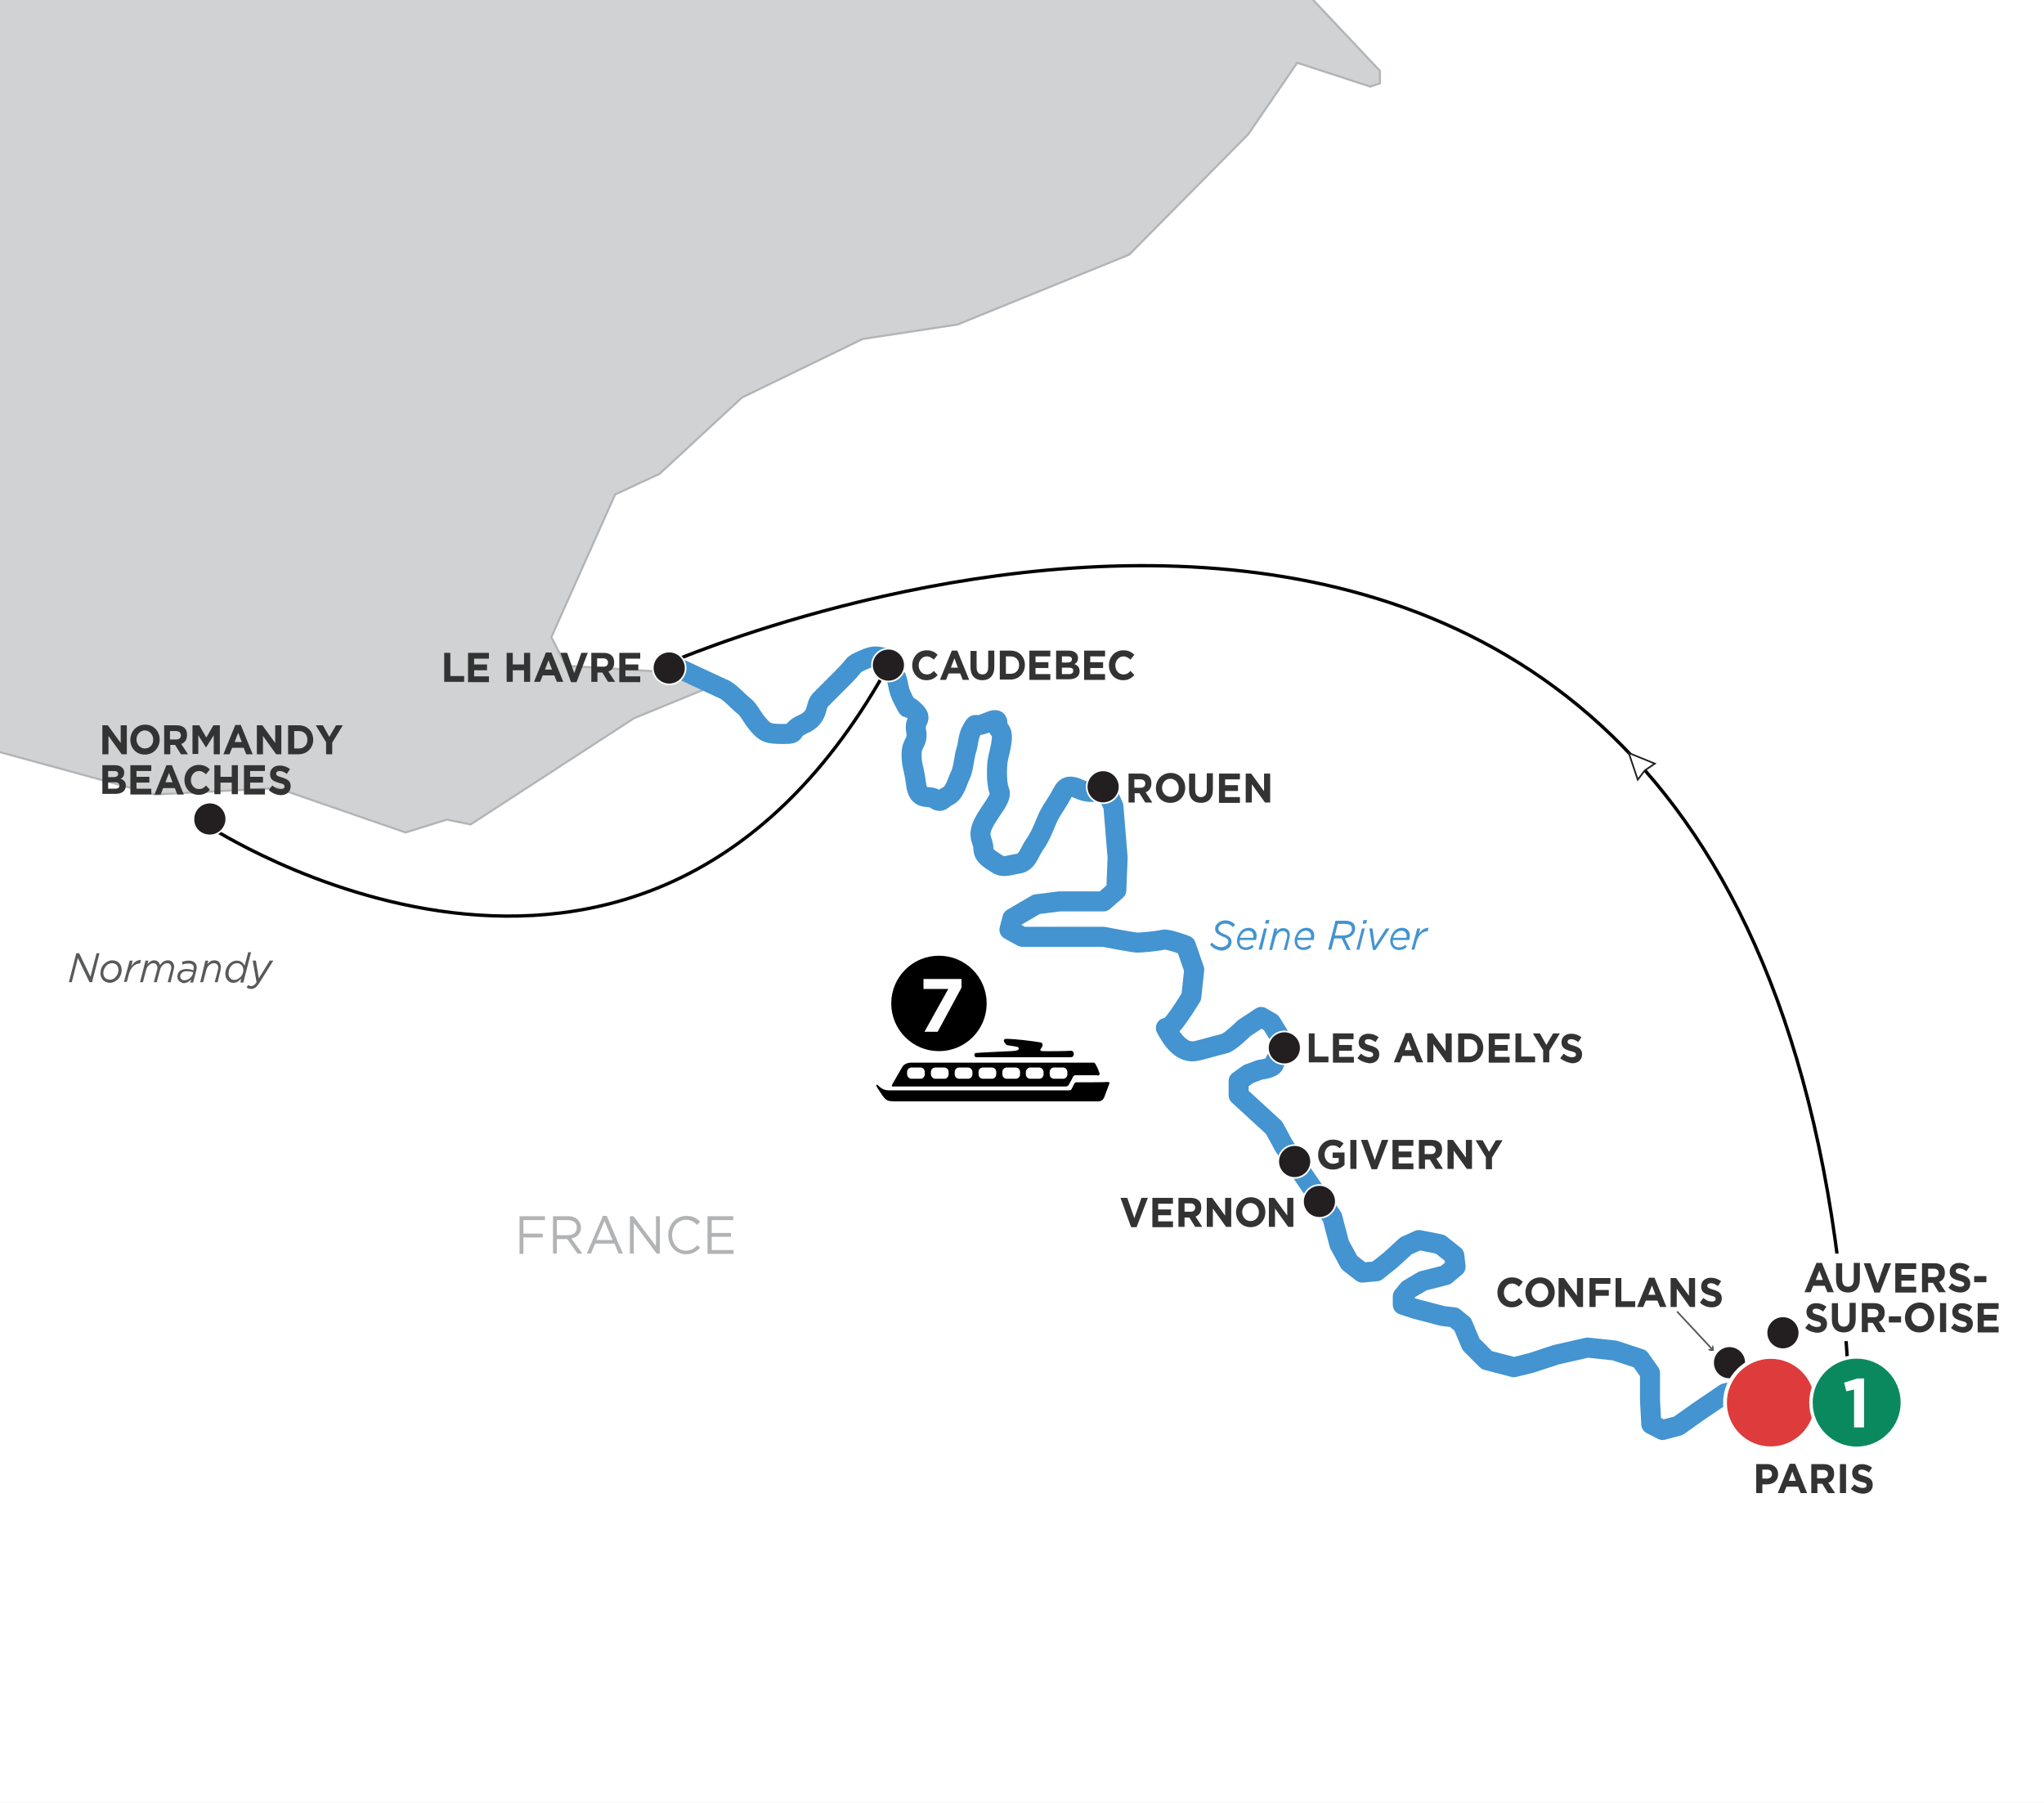 <?xml version="1.0" encoding="utf-8"?>
<!-- Generator: Adobe Illustrator 25.1.0, SVG Export Plug-In . SVG Version: 6.00 Build 0)  -->
<svg version="1.1" id="Layer_1" xmlns="http://www.w3.org/2000/svg" xmlns:xlink="http://www.w3.org/1999/xlink" x="0px" y="0px"
	 viewBox="0 0 635 560" style="enable-background:new 0 0 635 560;" xml:space="preserve">
<style type="text/css">
	.st0{fill:#D0D2D3;}
	.st1{clip-path:url(#SVGID_2_);}
	.st2{fill:#FFFFFF;stroke:#B1B3B5;stroke-width:0.519;}
	.st3{fill:#D5CFBE;stroke:#B1B3B5;stroke-width:2.075;}
	.st4{opacity:0.45;fill:none;stroke:#B1B3B5;stroke-width:0.726;}
	.st5{fill:none;stroke:#B1B3B5;stroke-width:0.726;}
	.st6{fill:none;stroke:#4394D0;stroke-width:6.225;stroke-linecap:round;stroke-linejoin:round;stroke-miterlimit:10;}
	.st7{fill:#333333;}
	.st8{fill:#4394D0;}
	.st9{fill:#58595B;}
	.st10{fill:none;stroke:#58595B;stroke-width:0.519;}
	.st11{fill:#FFFFFF;}
	.st12{stroke:#000000;stroke-width:1.245;}
	.st13{fill:#B1B3B5;}
	.st14{fill:none;stroke:#000000;stroke-width:1.037;stroke-miterlimit:2;}
	.st15{fill:#231F20;stroke:#FFFFFF;stroke-width:0.519;}
	.st16{fill:#DE3B3C;stroke:#FFFFFF;stroke-width:1.181;stroke-miterlimit:10;}
	.st17{fill:#0A895E;stroke:#FFFFFF;stroke-width:1.073;stroke-miterlimit:10;}
	.st18{fill:#FFFFFF;stroke:#231F20;stroke-width:0.519;}
</style>
<rect class="st0" width="635" height="560"/>
<g>
	<defs>
		<rect id="SVGID_1_" width="635" height="560"/>
	</defs>
	<clipPath id="SVGID_2_">
		<use xlink:href="#SVGID_1_"  style="overflow:visible;"/>
	</clipPath>
	<g class="st1">
		<polygon class="st2" points="1541.9,1548.8 1539.3,1543.4 1529.4,1542.2 1525.1,1544.6 1524.6,1549.7 1501,1564 1482.2,1584.7 
			1480.7,1603 1468.9,1605.5 1463,1610.4 1451.7,1608.4 1443.3,1619.7 1444.3,1634 1440.3,1641.4 1416.6,1646.4 1391,1686.3 
			1397.9,1692.7 1407.3,1691.7 1411.2,1695.7 1404.3,1710 1397.9,1713.9 1387.6,1711.9 1378.7,1719.3 1369.3,1717.4 1363.9,1725.7 
			1358,1724.8 1348.6,1736.1 1328.9,1733.6 1317.1,1740 1311.6,1753.4 1305.7,1757.3 1303.3,1755.3 1305.2,1748.4 1303.3,1745 
			1291.4,1747.4 1272.7,1736.1 1267.3,1737.6 1263.3,1741 1274.7,1746.9 1275.6,1750.4 1273.7,1753.4 1267.8,1752.4 1259.9,1757.8 
			1254,1752.4 1252,1746.9 1244.1,1743 1244.1,1735.6 1229.3,1733.6 1222.4,1721.8 1165.7,1724.8 1165.7,1713.9 1163.7,1702.1 
			1160.3,1686.8 1149,1686.8 1124.3,1697.6 1103.6,1696.2 1103.6,1686.3 1123.3,1680.4 1123.3,1671 1114.9,1658.7 1107,1653.8 
			1103.6,1657.7 1101.6,1676 1096.7,1680.4 1089.3,1674.5 1067.6,1681.4 1064.6,1684.3 1075,1694.7 1065.6,1699.6 1038,1702.1 
			1026.7,1704.1 1023.2,1698.1 1025.2,1685.3 1017.3,1676.4 983.8,1684.3 958.2,1670.6 942.4,1662.6 933,1655.7 905.4,1663.1 
			853.6,1702.1 832,1731.7 794,1743 786.3,1750.2 759,1776 752.1,1774.1 742.7,1786.4 742.7,1790.3 752.1,1790.3 754.1,1788.4 
			753.3,1846.3 753.1,1867.7 756,1914.1 767.4,1923.4 772.8,1927.4 780.7,1945.6 783.6,1953 779.7,1956.5 770.3,1954 754.1,1943.6 
			726.9,1945.6 690.5,1965.3 668.8,1978.7 628.3,1964.4 603.7,1967.3 585,1982.1 572.1,1979.6 556.4,1958.4 528.3,1950.6 
			524.3,1944.6 524.3,1930.3 510.5,1919 475,1913.1 460.7,1923.4 443,1897.3 429.7,1894.3 412.4,1901.3 405,1880.1 351.8,1873.6 
			343.4,1871.7 326.1,1867.7 318.7,1873.6 313.3,1894.3 302.5,1910.6 290.2,1911.1 275.4,1906.7 261.1,1903.2 252.2,1906.7 
			245.8,1899.3 236.4,1901.7 225.1,1899.8 197,1914.1 187.1,1912.6 169.9,1887 167.4,1884 148.2,1882 135.4,1876.1 110.2,1885 
			100.8,1882 90.5,1890.4 70.8,1866.7 60.9,1858.4 55,1844.1 48.1,1840.1 20.5,1844.1 -21.9,1827.3 -33.7,1821.4 -52.5,1824.3 
			-64.8,1830.8 -71.2,1828.3 -74.2,1823.4 -70.2,1816 -61.8,1809.1 -60.9,1780 -71.2,1769.1 -86.5,1771.1 -99.8,1778 -119.5,1761.7 
			-133.8,1747.4 -126.9,1741 -119.5,1736.1 -114.1,1737.6 -89,1709 -81.1,1697.6 -71.2,1671 -75.2,1661.7 -55.9,1601.5 
			-35.7,1469.4 -28.8,1433.4 -18,1428.5 -4.2,1428 -0.2,1421.1 -19.5,1395.4 -22.9,1394.4 -37.2,1425 -38.2,1429.9 -41.1,1430.4 
			-43.1,1420.1 -25.9,1264.8 -20.9,1204.2 -14.5,1193.8 -11.6,1191.8 -6.6,1195.8 -6.6,1207.1 21.5,1227.8 41.2,1250.5 49.1,1279.1 
			57.5,1313.1 68.8,1333.8 81.1,1331.3 66.8,1304.7 51.5,1238.7 29.4,1203.2 -23.9,1166.2 -37.2,1173.1 -39.7,1149.4 -32.3,1138.1 
			-26.8,1131.7 -27.8,1122.3 -23.9,1118.9 -19.9,1122.3 -13.5,1113.4 -14.5,1067.1 -29.8,1049.4 -34.2,1049.4 -34.2,1037.5 
			-26.8,1025.7 -18,1021.7 -22.9,1004 -39.2,1007.4 -39.2,1013.4 -47.6,1009.4 -54,1002.5 -59.9,1008.4 -94.9,988.2 -109.2,981.8 
			-137.8,962.6 -147.1,934.5 -197.9,877.8 -194.5,867.9 -181.6,851.2 -176.2,830.5 -162.9,831.4 -171.8,815.2 -192.5,804.8 
			-208.8,801.9 -210.2,800.4 -199.9,795.5 -201.9,774.8 -193.5,767.4 -161.4,768.8 -118.5,789.1 -110.2,787.1 -177.2,756.5 
			-195.9,760.5 -215.2,776.7 -230.9,767.4 -244.7,772.8 -256.6,765.9 -258.6,763.9 -254.1,757.5 -256.1,749.6 -265.5,742.2 
			-258.6,735.8 -250.2,732.9 -246.7,724.5 -254.1,716.1 -243.3,711.2 -235.9,710.2 -243.3,705.7 -261.5,703.8 -268.9,696.9 
			-281.2,713.1 -296.5,713.1 -303.9,714.1 -320.2,697.8 -311.8,694.9 -290.6,694.4 -288.1,687.5 -290.6,680.1 -297.5,680.1 
			-301.9,680.6 -312.8,674.2 -323.1,680.6 -329.5,674.2 -333.5,676.2 -329.5,692.9 -352.2,690.5 -354.2,688.5 -357.2,696.4 
			-353.2,715.1 -361.1,716.6 -366.5,683.5 -374.4,675.2 -368.5,665.8 -363.6,662.8 -365,658.4 -369.5,655 -382.8,668.8 
			-396.6,662.8 -393.1,658.4 -393.1,652.5 -396.1,649.5 -403.5,653.5 -407.4,658.9 -413.8,656.4 -427.2,637.2 -457.7,638.2 
			-448.9,626.9 -461.2,621.9 -465.6,634.7 -477.4,632.8 -487.8,613.5 -493.2,607.6 -499.1,605.2 -505.1,609.1 -502.1,620.4 
			-511.5,621.9 -520.8,611.6 -516.9,600.2 -517.9,597.8 -521.8,597.8 -527.2,609.6 -526.7,615.5 -530.7,617.5 -534.1,614.5 
			-538.6,617.5 -536.1,628.8 -544.5,631.3 -567.2,627.8 -570.1,625.4 -563.7,611.1 -567.2,601.7 -592.8,578.5 -628.8,572.1 
			-630.8,570.2 -623.4,560.3 -568.2,554.4 -561.7,560.3 -552.4,557.8 -545.5,542.6 -552.4,527.3 -571.1,518.9 -581.5,524.8 
			-589.8,535.2 -592.8,536.1 -595.8,516.4 -605.1,514.5 -607.6,508.5 -602.2,503.1 -596.7,496.2 -587.4,505.1 -571.1,507.5 
			-566.2,511.5 -533.2,505.1 -532.2,502.1 -549.4,498.2 -550.4,489.3 -572.1,492.8 -574.1,491.3 -560.3,483.4 -540.1,475.5 
			-544.5,471.6 -600.2,485.9 -625.3,491.3 -628.8,488.8 -630.8,486.8 -625.8,475.5 -626.8,447.9 -617.5,440.5 -602.2,436.1 
			-595.8,430.1 -583.9,432.1 -582.5,430.1 -589.8,423.2 -582.5,419.8 -568.2,419.8 -558.8,410.4 -550.9,409 -548.4,417.8 
			-536.6,414.9 -533.2,416.8 -523.8,407.5 -507,407.5 -500.1,400.6 -493.2,399.6 -488.8,416.8 -481.4,412.9 -474.5,421.8 
			-441.9,403.5 -439.5,409 -434.1,410.4 -424.2,398.6 -429.1,380.9 -413.8,369.5 -406.5,371 -401.5,378.9 -386.7,373 -372.9,371 
			-370.5,373 -370.5,381.8 -366.5,381.8 -350.7,370.5 -346.8,372.5 -345.8,379.9 -337.9,378.9 -334.5,381.8 -335.5,388.7 
			-329.5,392.2 -325.1,389.2 -315.7,408.5 -303.9,422.3 -303.9,432.1 -287.1,443.5 -285.2,452.8 -282.2,455.8 -274.8,447.9 
			-247.2,424.2 -247.2,419.8 -244.7,417.8 -238.8,421.8 -221.1,412.4 -214.2,416.8 -214.2,421.8 -219.1,427.2 -218.1,430.1 
			-206.8,425.2 -204.8,434.1 -199.9,436.6 -195.4,434.1 -192.5,425.2 -178.2,426.2 -168.8,443.5 -164.9,441.5 -167.8,421.8 
			-157.5,412.9 -143.2,409 -140.2,412.9 -143.2,425.2 -137.8,430.1 -100.8,432.1 -87,438.5 -77.1,429.2 -71.2,429.2 -68.3,425.2 
			-70.2,420.3 -77.1,417.8 -93.9,390.2 -103.3,369.5 -98.8,355.2 -93.9,353.2 -94.9,329.6 -103.3,319.2 -104.7,284.2 -137.8,240.8 
			-146.2,203.9 -143.2,187.6 -158,160 -152.1,155.6 -128.4,162.9 -114.1,166.9 -102.8,172.3 -88.5,169.8 -81.1,160 -49.5,164.9 
			-43.6,178.2 -44.6,188.6 -50.5,194.5 -39.7,225.6 -33.7,237.9 -35.2,249.2 -26.8,251.2 -18,237.9 -4.2,232.5 48.1,246.8 
			86.1,244.8 126,258.6 138.8,254.6 146.2,256.1 197,223.1 218.7,214.2 207.8,208.8 175.8,206.8 171.3,197.9 191.1,153.6 
			204.9,147.2 230.5,123.5 268,105.3 297.5,100.8 350.8,79.1 387.8,41.7 403,19.5 425.7,26.9 428.7,25.9 428.7,22 404,-4.2 
			406.5,-17 412.4,-20.4 406,-34.7 411.4,-64.8 405,-73.7 406.5,-121 402.1,-140.7 437.1,-169.3 484.4,-184.1 531.7,-196.9 
			547,-204.3 557.4,-193.5 564.8,-171.3 566.7,-150.1 586.4,-137.8 594.3,-126.4 604.7,-122 612.1,-124 635.7,-141.7 648.1,-140.7 
			671.7,-109.7 676.2,-84 693.9,-71.7 709.7,-77.1 739.8,-57.4 739.3,-42.1 741.2,-38.7 780.7,-42.1 788.6,-48.1 796.5,-47.1 
			802.4,-29.8 817.7,-24.4 821.6,-27.8 826,-25.4 818.2,10.6 833.9,19.5 834.4,22.9 821.6,41.2 822.1,45.6 842.8,47.6 867,49.6 
			892.6,44.6 903.4,33.8 914.3,4.2 927.1,-7.6 933,-9.1 936,-0.7 930.6,16 933,24.9 927.1,41.2 931,49.6 939.9,61.9 938.4,70.3 
			942.4,76.2 961.6,77.7 989.7,100.8 1009.4,107.2 1016.3,115.6 1016.3,120.5 1034.6,124.5 1048.9,148.6 1067.6,143.2 1074,133.9 
			1100.6,133.9 1137.6,150.6 1147,148.2 1165.7,130.9 1195.3,143.2 1202.7,143.2 1249,200.9 1267.3,209.3 1274.7,199.4 
			1299.3,201.9 1311.6,216.2 1340.2,212.2 1353.1,212.2 1372.3,200.9 1387.6,204.8 1418.6,224.6 1471.4,219.6 1493.6,225.6 
			1508.3,236.9 1482.2,292.1 1453.6,329.6 1451.2,361.1 1444.3,410.9 1433.4,449.9 1434.4,459.8 1437.4,501.1 1429,548.5 
			1432.9,566.2 1447.2,584 1430.9,606.1 1430,617.5 1409.3,625.4 1388.1,627.8 1384.6,632.8 1372.3,618.5 1359,620.4 1346.6,627.8 
			1337.3,650.5 1338.8,654.5 1355,651.5 1360.9,660.9 1360,669.3 1340.7,697.8 1338.8,709.2 1317.1,727.4 1311.6,748.1 
			1271.7,770.8 1267.8,783.1 1271.7,808.8 1266.3,824.1 1244.1,838.4 1223.9,873.8 1224.4,880.7 1220.8,890.5 1218,898.5 
			1219,907.9 1229.3,923.1 1226.4,958.2 1210.6,966 1205.6,976.4 1208.6,983.8 1236.7,974.4 1261.8,953.2 1260.4,948.8 1252,944.8 
			1248,931.5 1254.9,916.7 1267.8,903.4 1318.5,890.1 1344.7,895 1346.6,915.3 1357,928.1 1353.1,959.1 1360.9,971.5 1388.1,987.7 
			1399.4,1016.8 1360.9,1059.2 1362.4,1067.1 1366.4,1073.5 1383.6,1075.5 1396.9,1088.8 1404.3,1113.4 1430,1133.2 1436.9,1144.5 
			1433.4,1159.8 1436.9,1173.1 1425.5,1184.4 1411.7,1193.3 1399.9,1215 1389.5,1217.5 1358,1215 1346.6,1226.8 1354.5,1237.2 
			1373.3,1243.1 1376.2,1251.5 1380.2,1272.2 1395,1280.1 1413.2,1281.1 1435.4,1307.7 1437.4,1317.5 1424,1326.4 1415.7,1335.8 
			1415.7,1348.1 1407.3,1371.8 1418.6,1397.4 1418.6,1406.3 1420.6,1409.2 1434.9,1429.9 1473.3,1441.8 1498.5,1455.1 
			1515.2,1451.6 1543.8,1445.7 1555.2,1437.8 1563.6,1439.8 1567.5,1452.1 1565.5,1477.3 1539.9,1513.8 1539.9,1530.5 
			1545.8,1544.3 		"/>
		<polygon class="st3" points="1524.6,1549.7 1525.1,1544.6 1529.4,1542.2 1539.3,1543.4 1541.9,1548.8 		"/>
		<polygon class="st4" points="-299,246.5 -300.2,229.3 -266.9,221.9 -257.1,234.2 -269.4,242.8 -269.4,260.1 		"/>
		<polygon class="st4" points="-222.6,300.7 -223.8,282.3 -197.9,283.5 -178.2,302 -181.9,318 -191.8,319.2 -201.6,304.4 		"/>
		<polygon class="st4" points="-188.1,145.4 -199.1,154.1 -193,157.8 -180.7,149.1 		"/>
		<polygon class="st5" points="1524.6,1549.7 1525.1,1544.6 1529.4,1542.2 1539.3,1543.4 1541.9,1548.8 		"/>
		<polygon class="st4" points="1541.9,1548.8 1539.3,1543.4 1529.4,1542.2 1525.1,1544.6 1524.6,1549.7 1501,1564 1482.2,1584.7 
			1480.7,1603 1468.9,1605.5 1463,1610.4 1451.7,1608.4 1443.3,1619.7 1444.3,1634 1440.3,1641.4 1416.6,1646.4 1391,1686.3 
			1397.9,1692.7 1407.3,1691.7 1411.2,1695.7 1404.3,1710 1397.9,1713.9 1387.6,1711.9 1378.7,1719.3 1369.3,1717.4 1363.9,1725.7 
			1358,1724.8 1348.6,1736.1 1328.9,1733.6 1317.1,1740 1311.6,1753.4 1305.7,1757.3 1303.3,1755.3 1305.2,1748.4 1303.3,1745 
			1291.4,1747.4 1272.7,1736.1 1267.3,1737.6 1263.3,1741 1274.7,1746.9 1275.6,1750.4 1273.7,1753.4 1267.8,1752.4 1259.9,1757.8 
			1254,1752.4 1252,1746.9 1244.1,1743 1244.1,1735.6 1229.3,1733.6 1222.4,1721.8 1165.7,1724.8 1165.7,1713.9 1163.7,1702.1 
			1160.3,1686.8 1149,1686.8 1124.3,1697.6 1103.6,1696.2 1103.6,1686.3 1123.3,1680.4 1123.3,1671 1114.9,1658.7 1107,1653.8 
			1103.6,1657.7 1101.6,1676 1096.7,1680.4 1089.3,1674.5 1067.6,1681.4 1064.6,1684.3 1075,1694.7 1065.6,1699.6 1038,1702.1 
			1026.7,1704.1 1023.2,1698.1 1025.2,1685.3 1017.3,1676.4 983.8,1684.3 958.2,1670.6 942.4,1662.6 933,1655.7 905.4,1663.1 
			853.6,1702.1 832,1731.7 794,1743 786.3,1750.2 759,1776 752.1,1774.1 742.7,1786.4 742.7,1790.3 752.1,1790.3 754.1,1788.4 
			753.3,1846.3 753.1,1867.7 756,1914.1 767.4,1923.4 772.8,1927.4 780.7,1945.6 783.6,1953 779.7,1956.5 770.3,1954 754.1,1943.6 
			726.9,1945.6 690.5,1965.3 668.8,1978.7 628.3,1964.4 603.7,1967.3 585,1982.1 572.1,1979.6 556.4,1958.4 528.3,1950.6 
			524.3,1944.6 524.3,1930.3 510.5,1919 475,1913.1 460.7,1923.4 443,1897.3 429.7,1894.3 412.4,1901.3 405,1880.1 351.8,1873.6 
			343.4,1871.7 326.1,1867.7 318.7,1873.6 313.3,1894.3 302.5,1910.6 290.2,1911.1 275.4,1906.7 261.1,1903.2 252.2,1906.7 
			245.8,1899.3 236.4,1901.7 225.1,1899.8 197,1914.1 187.1,1912.6 169.9,1887 167.4,1884 148.2,1882 135.4,1876.1 110.2,1885 
			100.8,1882 90.5,1890.4 70.8,1866.7 60.9,1858.4 55,1844.1 48.1,1840.1 20.5,1844.1 -21.9,1827.3 -33.7,1821.4 -52.5,1824.3 
			-64.8,1830.8 -71.2,1828.3 -74.2,1823.4 -70.2,1816 -61.8,1809.1 -60.9,1780 -71.2,1769.1 -86.5,1771.1 -99.8,1778 -119.5,1761.7 
			-133.8,1747.4 -126.9,1741 -119.5,1736.1 -114.1,1737.6 -89,1709 -81.1,1697.6 -71.2,1671 -75.2,1661.7 -55.9,1601.5 
			-35.7,1469.4 -28.8,1433.4 -18,1428.5 -4.2,1428 -0.2,1421.1 -19.5,1395.4 -22.9,1394.4 -37.2,1425 -38.2,1429.9 -41.1,1430.4 
			-43.1,1420.1 -25.9,1264.8 -20.9,1204.2 -14.5,1193.8 -11.6,1191.8 -6.6,1195.8 -6.6,1207.1 21.5,1227.8 41.2,1250.5 49.1,1279.1 
			57.5,1313.1 68.8,1333.8 81.1,1331.3 66.8,1304.7 51.5,1238.7 29.4,1203.2 -23.9,1166.2 -37.2,1173.1 -39.7,1149.4 -32.3,1138.1 
			-26.8,1131.7 -27.8,1122.3 -23.9,1118.9 -19.9,1122.3 -13.5,1113.4 -14.5,1067.1 -29.8,1049.4 -34.2,1049.4 -34.2,1037.5 
			-26.8,1025.7 -18,1021.7 -22.9,1004 -39.2,1007.4 -39.2,1013.4 -47.6,1009.4 -54,1002.5 -59.9,1008.4 -94.9,988.2 -109.2,981.8 
			-137.8,962.6 -147.1,934.5 -197.9,877.8 -194.5,867.9 -181.6,851.2 -176.2,830.5 -162.9,831.4 -171.8,815.2 -192.5,804.8 
			-208.8,801.9 -210.2,800.4 -199.9,795.5 -201.9,774.8 -193.5,767.4 -161.4,768.8 -118.5,789.1 -110.2,787.1 -177.2,756.5 
			-195.9,760.5 -215.2,776.7 -230.9,767.4 -244.7,772.8 -256.6,765.9 -258.6,763.9 -254.1,757.5 -256.1,749.6 -265.5,742.2 
			-258.6,735.8 -250.2,732.9 -246.7,724.5 -254.1,716.1 -243.3,711.2 -235.9,710.2 -243.3,705.7 -261.5,703.8 -268.9,696.9 
			-281.2,713.1 -296.5,713.1 -303.9,714.1 -320.2,697.8 -311.8,694.9 -290.6,694.4 -288.1,687.5 -290.6,680.1 -297.5,680.1 
			-301.9,680.6 -312.8,674.2 -323.1,680.6 -329.5,674.2 -333.5,676.2 -329.5,692.9 -352.2,690.5 -354.2,688.5 -357.2,696.4 
			-353.2,715.1 -361.1,716.6 -366.5,683.5 -374.4,675.2 -368.5,665.8 -363.6,662.8 -365,658.4 -369.5,655 -382.8,668.8 
			-396.6,662.8 -393.1,658.4 -393.1,652.5 -396.1,649.5 -403.5,653.5 -407.4,658.9 -413.8,656.4 -427.2,637.2 -457.7,638.2 
			-448.9,626.9 -461.2,621.9 -465.6,634.7 -477.4,632.8 -487.8,613.5 -493.2,607.6 -499.1,605.2 -505.1,609.1 -502.1,620.4 
			-511.5,621.9 -520.8,611.6 -516.9,600.2 -517.9,597.8 -521.8,597.8 -527.2,609.6 -526.7,615.5 -530.7,617.5 -534.1,614.5 
			-538.6,617.5 -536.1,628.8 -544.5,631.3 -567.2,627.8 -570.1,625.4 -563.7,611.1 -567.2,601.7 -592.8,578.5 -628.8,572.1 
			-630.8,570.2 -623.4,560.3 -568.2,554.4 -561.7,560.3 -552.4,557.8 -545.5,542.6 -552.4,527.3 -571.1,518.9 -581.5,524.8 
			-589.8,535.2 -592.8,536.1 -595.8,516.4 -605.1,514.5 -607.6,508.5 -602.2,503.1 -596.7,496.2 -587.4,505.1 -571.1,507.5 
			-566.2,511.5 -533.2,505.1 -532.2,502.1 -549.4,498.2 -550.4,489.3 -572.1,492.8 -574.1,491.3 -560.3,483.4 -540.1,475.5 
			-544.5,471.6 -600.2,485.9 -625.3,491.3 -628.8,488.8 -630.8,486.8 -625.8,475.5 -626.8,447.9 -617.5,440.5 -602.2,436.1 
			-595.8,430.1 -583.9,432.1 -582.5,430.1 -589.8,423.2 -582.5,419.8 -568.2,419.8 -558.8,410.4 -550.9,409 -548.4,417.8 
			-536.6,414.9 -533.2,416.8 -523.8,407.5 -507,407.5 -500.1,400.6 -493.2,399.6 -488.8,416.8 -481.4,412.9 -474.5,421.8 
			-441.9,403.5 -439.5,409 -434.1,410.4 -424.2,398.6 -429.1,380.9 -413.8,369.5 -406.5,371 -401.5,378.9 -386.7,373 -372.9,371 
			-370.5,373 -370.5,381.8 -366.5,381.8 -350.7,370.5 -346.8,372.5 -345.8,379.9 -337.9,378.9 -334.5,381.8 -335.5,388.7 
			-329.5,392.2 -325.1,389.2 -315.7,408.5 -303.9,422.3 -303.9,432.1 -287.1,443.5 -285.2,452.8 -282.2,455.8 -274.8,447.9 
			-247.2,424.2 -247.2,419.8 -244.7,417.8 -238.8,421.8 -221.1,412.4 -214.2,416.8 -214.2,421.8 -219.1,427.2 -218.1,430.1 
			-206.8,425.2 -204.8,434.1 -199.9,436.6 -195.4,434.1 -192.5,425.2 -178.2,426.2 -168.8,443.5 -164.9,441.5 -167.8,421.8 
			-157.5,412.9 -143.2,409 -140.2,412.9 -143.2,425.2 -137.8,430.1 -100.8,432.1 -87,438.5 -77.1,429.2 -71.2,429.2 -68.3,425.2 
			-70.2,420.3 -77.1,417.8 -93.9,390.2 -103.3,369.5 -98.8,355.2 -93.9,353.2 -94.9,329.6 -103.3,319.2 -104.7,284.2 -137.8,240.8 
			-146.2,203.9 -143.2,187.6 -158,160 -152.1,155.6 -128.4,162.9 -114.1,166.9 -102.8,172.3 -88.5,169.8 -81.1,160 -49.5,164.9 
			-43.6,178.2 -44.6,188.6 -50.5,194.5 -39.7,225.6 -33.7,237.9 -35.2,249.2 -26.8,251.2 -18,237.9 -4.2,232.5 48.1,246.8 
			86.1,244.8 126,258.6 138.8,254.6 146.2,256.1 197,223.1 218.7,214.2 207.8,208.8 175.8,206.8 171.3,197.9 191.1,153.6 
			204.9,147.2 230.5,123.5 268,105.3 297.5,100.8 350.8,79.1 387.8,41.7 403,19.5 425.7,26.9 428.7,25.9 428.7,22 404,-4.2 
			406.5,-17 412.4,-20.4 406,-34.7 411.4,-64.8 405,-73.7 406.5,-121 402.1,-140.7 437.1,-169.3 484.4,-184.1 531.7,-196.9 
			547,-204.3 557.4,-193.5 564.8,-171.3 566.7,-150.1 586.4,-137.8 594.3,-126.4 604.7,-122 612.1,-124 635.7,-141.7 648.1,-140.7 
			671.7,-109.7 676.2,-84 693.9,-71.7 709.7,-77.1 739.8,-57.4 739.3,-42.1 741.2,-38.7 780.7,-42.1 788.6,-48.1 796.5,-47.1 
			802.4,-29.8 817.7,-24.4 821.6,-27.8 826,-25.4 818.2,10.6 833.9,19.5 834.4,22.9 821.6,41.2 822.1,45.6 842.8,47.6 867,49.6 
			892.6,44.6 903.4,33.8 914.3,4.2 927.1,-7.6 933,-9.1 936,-0.7 930.6,16 933,24.9 927.1,41.2 931,49.6 939.9,61.9 938.4,70.3 
			942.4,76.2 961.6,77.7 989.7,100.8 1009.4,107.2 1016.3,115.6 1016.3,120.5 1034.6,124.5 1048.9,148.6 1067.6,143.2 1074,133.9 
			1100.6,133.9 1137.6,150.6 1147,148.2 1165.7,130.9 1195.3,143.2 1202.7,143.2 1249,200.9 1267.3,209.3 1274.7,199.4 
			1299.3,201.9 1311.6,216.2 1340.2,212.2 1353.1,212.2 1372.3,200.9 1387.6,204.8 1418.6,224.6 1471.4,219.6 1493.6,225.6 
			1508.3,236.9 1482.2,292.1 1453.6,329.6 1451.2,361.1 1444.3,410.9 1433.4,449.9 1434.4,459.8 1437.4,501.1 1429,548.5 
			1432.9,566.2 1447.2,584 1430.9,606.1 1430,617.5 1409.3,625.4 1388.1,627.8 1384.6,632.8 1372.3,618.5 1359,620.4 1346.6,627.8 
			1337.3,650.5 1338.8,654.5 1355,651.5 1360.9,660.9 1360,669.3 1340.7,697.8 1338.8,709.2 1317.1,727.4 1311.6,748.1 
			1271.7,770.8 1267.8,783.1 1271.7,808.8 1266.3,824.1 1244.1,838.4 1223.9,873.8 1224.4,880.7 1220.8,890.5 1218,898.5 
			1219,907.9 1229.3,923.1 1226.4,958.2 1210.6,966 1205.6,976.4 1208.6,983.8 1236.7,974.4 1261.8,953.2 1260.4,948.8 1252,944.8 
			1248,931.5 1254.9,916.7 1267.8,903.4 1318.5,890.1 1344.7,895 1346.6,915.3 1357,928.1 1353.1,959.1 1360.9,971.5 1388.1,987.7 
			1399.4,1016.8 1360.9,1059.2 1362.4,1067.1 1366.4,1073.5 1383.6,1075.5 1396.9,1088.8 1404.3,1113.4 1430,1133.2 1436.9,1144.5 
			1433.4,1159.8 1436.9,1173.1 1425.5,1184.4 1411.7,1193.3 1399.9,1215 1389.5,1217.5 1358,1215 1346.6,1226.8 1354.5,1237.2 
			1373.3,1243.1 1376.2,1251.5 1380.2,1272.2 1395,1280.1 1413.2,1281.1 1435.4,1307.7 1437.4,1317.5 1424,1326.4 1415.7,1335.8 
			1415.7,1348.1 1407.3,1371.8 1418.6,1397.4 1418.6,1406.3 1420.6,1409.2 1434.9,1429.9 1473.3,1441.8 1498.5,1455.1 
			1515.2,1451.6 1543.8,1445.7 1555.2,1437.8 1563.6,1439.8 1567.5,1452.1 1565.5,1477.3 1539.9,1513.8 1539.9,1530.5 
			1545.8,1544.3 		"/>
		<path class="st6" d="M542.2,431.5l-6.2,1.3l-8.4,5.7l-6.2,4.4l-4.9,1.3l-3.5-1.8l-0.4-7.5v-8.4l-3.1-4.4l-7.9-2.6l-8.4-0.9
			l-9.7,2.2l-7.9,2.6l-5.3,1.3l-8.4-2.2l-4.9-4.9l-2.6-6.2l-2.7-2.2l-3.5-0.4l-8.4-2.2l-4-1.3v-2.6l1.8-2.2l4.4-2.6l7.1-1.8l3.1-2.6
			l-0.4-3.5l-4.4-3.5l-6.6-1.3l-4,1.8l-4.8,4.4l-4.4,3.5l-4.4,0.4l-4-3.1l-3.1-5.7l-2.2-8.4l-8.8-12.8l-6.2-9.3l-3.1-5.7l-11-10.1
			v-4.4l3.1-2.2l3.5-1.3c0,0,4-0.4,4.4-1.8c0.4-1.3,2.6-4.4,2.6-4.4v-2.7l-3.5-5.7l-3.1-1.8l-5.3,3.5c0,0-4.4,4.4-6.2,4.8
			c-1.8,0.4-6.6,1.8-8.4,2.2c-4.8,1.2-7.9-3.7-9.7-7.1c1,1.8,7.6-9.2,7.9-9.7l0.9-8.4l-2.6-7.5c0,0-5.7-2.2-7.1-1.8
			c-1.3,0.4-6.6,0.9-7.9,0.9c-1.3,0-10.6-1.8-10.6-1.8s-4.8,0-7.1,0s-18.1,0-18.1,0l-4-2.2l0.9-3.5l2.2-1.3l5.3-3.1l7.1-0.9h13.7
			l4-3.5l0.4-10.1l-1.3-15.9l-2.2-4.9"/>
		<path class="st6" d="M342.7,245.1c0,0-3.1,2-7.5,0c-4.4-2-4.5,0.3-6.2,3.1c-1.7,2.8-2.8,4.1-3.8,6.6c-1,2.4-2.1,5.2-3.8,7.6
			c-1.7,2.4-2.2,5.5-5.1,5.9s-4.5,1.4-6.6,0s-4.2-2.4-4.2-4.8c0-2.4-2-3.6,0-7.7c2-4,5.9-7.9,5-10c-0.9-2-0.9-6.6-0.6-9.2
			c0.3-2.5,2.4-8.1,0.7-9.8s0.9-4.4-3.8-2.4s-3.2-0.5-4.7,2c-1.5,2.5-1.2,4.6-1.9,6.6c-0.7,2.1-0.9,6.1-1.9,7.9
			c-0.9,1.8-1.6,5.2-3.7,6.3c-2.1,1-2.1,2.4-4.1,1s-5.2,0.9-5.9-4.6c-0.7-5.5-1.4-5.5-1.4-9.3s2.1-3.5,1.4-7.3s2.5-3.3-0.7-6.3
			c-3.1-3-0.7,1.5-3.1-3c-2.4-4.5-1.3-5.5-2.8-8s-2.4-5.2-2.4-5.2c-3-0.4-3.5-1.3-7.4,0.5c-4,1.8-1.8,0.9-6.2,5.3
			c-4.4,4.4-5.3,5.3-7.1,7.1c-1.8,1.8-0.4,5.3-5.3,7.5s-1.3,3.1-6.2,3.1c-4.9,0-5.7-0.4-8-3.1c-2.2-2.7-2.7-4.4-4.4-5.7
			s-4.7-4.8-6.6-5.3l-13.3-6.2"/>
		<g>
			<g>
				<path class="st7" d="M545.6,454.8h3.5c2,0,3.3,1.3,3.3,3.1v0c0,2.1-1.5,3.2-3.5,3.2h-1.4v2.7h-1.9V454.8z M549,459.3
					c0.9,0,1.5-0.6,1.5-1.4v0c0-0.9-0.6-1.4-1.5-1.4h-1.5v2.8H549z"/>
				<path class="st7" d="M556,454.7h1.7l3.7,9.1h-2l-0.8-2H555l-0.8,2h-1.9L556,454.7z M557.9,460l-1.1-2.9l-1.1,2.9H557.9z"/>
				<path class="st7" d="M562.7,454.8h3.9c1.1,0,1.9,0.3,2.5,0.9c0.5,0.5,0.7,1.2,0.7,2.1v0c0,1.5-0.7,2.4-1.8,2.8l2.1,3.2h-2.2
					l-1.8-2.9h-1.5v2.9h-1.9V454.8z M566.5,459.2c0.9,0,1.4-0.5,1.4-1.3v0c0-0.8-0.6-1.3-1.5-1.3h-1.9v2.6H566.5z"/>
				<path class="st7" d="M571.6,454.8h1.9v9h-1.9V454.8z"/>
				<path class="st7" d="M575,462.5l1.1-1.4c0.8,0.7,1.6,1.1,2.6,1.1c0.8,0,1.2-0.3,1.2-0.8v0c0-0.5-0.3-0.8-1.7-1.1
					c-1.7-0.5-2.8-1-2.8-2.8v0c0-1.6,1.2-2.7,3-2.7c1.2,0,2.3,0.4,3.2,1.1l-1,1.5c-0.8-0.6-1.5-0.9-2.2-0.9c-0.7,0-1.1,0.3-1.1,0.8
					v0c0,0.6,0.4,0.8,1.8,1.2c1.7,0.5,2.7,1.1,2.7,2.7v0c0,1.8-1.3,2.8-3.1,2.8C577.3,463.9,576,463.4,575,462.5z"/>
			</g>
		</g>
		<g>
			<g>
				<path class="st8" d="M375.9,293.4l0.7-0.6c0.7,0.9,1.6,1.4,2.8,1.4c1.2,0,2.2-0.7,2.2-1.7c0-0.7-0.4-1.1-1.8-1.6
					c-1.6-0.7-2.3-1.2-2.3-2.4c0-0.6,0.2-1.2,0.7-1.6c0.6-0.6,1.4-1,2.5-1c1.3,0,2.4,0.6,3,1.4l-0.7,0.7c-0.6-0.7-1.4-1.1-2.4-1.1
					c-1.3,0-2.1,0.8-2.1,1.6c0,0.7,0.5,1.1,1.9,1.7c1.5,0.6,2.2,1.2,2.2,2.4c0,0.7-0.3,1.3-0.7,1.7c-0.6,0.6-1.5,1-2.5,1
					C377.9,295.1,376.7,294.5,375.9,293.4z"/>
				<path class="st8" d="M385.1,292c0,0.1,0,0.2,0,0.3c0,1.2,0.7,2,1.9,2c0.8,0,1.4-0.3,2-0.8l0.5,0.6c-0.6,0.6-1.4,1-2.5,1
					c-1.6,0-2.7-1.2-2.7-2.8c0-1.1,0.5-2.2,1.2-3c0.6-0.7,1.5-1.1,2.5-1.1c1.6,0,2.4,1.2,2.4,2.5c0,0.4-0.1,0.9-0.2,1.3H385.1z
					 M385.2,291.3h4.1c0-0.1,0.1-0.3,0.1-0.5c0-0.9-0.5-1.7-1.6-1.7c-0.7,0-1.3,0.3-1.8,0.8C385.7,290.2,385.4,290.7,385.2,291.3z"
					/>
				<path class="st8" d="M392.7,288.4h0.9L392,295H391L392.7,288.4z M393.3,285.8h1.1l-0.3,1.1H393L393.3,285.8z"/>
				<path class="st8" d="M395.9,288.4h0.9l-0.3,1.1c0.6-0.7,1.2-1.2,2.2-1.2c1.2,0,2,0.8,2,2.1c0,0.3-0.1,0.7-0.1,1l-0.9,3.7h-0.9
					l1-3.8c0-0.2,0.1-0.5,0.1-0.7c0-0.9-0.5-1.4-1.4-1.4c-1,0-2,0.9-2.3,2.1l-1,3.8h-0.9L395.9,288.4z"/>
				<path class="st8" d="M403,292c0,0.1,0,0.2,0,0.3c0,1.2,0.7,2,1.9,2c0.8,0,1.4-0.3,2-0.8l0.5,0.6c-0.6,0.6-1.4,1-2.5,1
					c-1.6,0-2.7-1.2-2.7-2.8c0-1.1,0.5-2.2,1.2-3c0.6-0.7,1.5-1.1,2.5-1.1c1.6,0,2.4,1.2,2.4,2.5c0,0.4-0.1,0.9-0.2,1.3H403z
					 M403.1,291.3h4.1c0-0.1,0.1-0.3,0.1-0.5c0-0.9-0.5-1.7-1.6-1.7c-0.7,0-1.3,0.3-1.8,0.8C403.6,290.2,403.3,290.7,403.1,291.3z"
					/>
				<path class="st8" d="M416.8,291.5h-0.2h-2.1l-0.9,3.5h-1l2.3-9h3.1c1.1,0,1.9,0.3,2.4,0.8c0.4,0.4,0.6,0.9,0.6,1.6
					c0,0.8-0.3,1.4-0.8,2c-0.6,0.6-1.5,0.9-2.4,1.1l1.8,3.6h-1.1L416.8,291.5z M417.1,290.6c1.1,0,2-0.3,2.4-0.8
					c0.3-0.4,0.5-0.8,0.5-1.3c0-0.4-0.1-0.7-0.4-1c-0.3-0.3-0.9-0.5-1.7-0.5h-2.3l-0.9,3.6H417.1z"/>
				<path class="st8" d="M423.1,288.4h0.9l-1.7,6.6h-0.9L423.1,288.4z M423.6,285.8h1.1l-0.3,1.1h-1.1L423.6,285.8z"/>
				<path class="st8" d="M425.4,288.4h1l0.7,5.5l3.5-5.5h1.1l-4.4,6.7h-0.8L425.4,288.4z"/>
				<path class="st8" d="M432.7,292c0,0.1,0,0.2,0,0.3c0,1.2,0.7,2,1.9,2c0.8,0,1.4-0.3,2-0.8l0.5,0.6c-0.6,0.6-1.4,1-2.5,1
					c-1.6,0-2.7-1.2-2.7-2.8c0-1.1,0.5-2.2,1.2-3c0.6-0.7,1.5-1.1,2.5-1.1c1.6,0,2.4,1.2,2.4,2.5c0,0.4-0.1,0.9-0.2,1.3H432.7z
					 M432.8,291.3h4.1c0-0.1,0.1-0.3,0.1-0.5c0-0.9-0.5-1.7-1.6-1.7c-0.7,0-1.3,0.3-1.8,0.8C433.3,290.2,433,290.7,432.8,291.3z"/>
				<path class="st8" d="M440.3,288.4h0.9l-0.4,1.7c0.8-1.2,1.7-1.9,3-1.9l-0.3,1.1h-0.1c-1.4,0-2.7,1.1-3.3,3.1l-0.7,2.6h-0.9
					L440.3,288.4z"/>
			</g>
		</g>
		<g>
			<g>
				<path class="st7" d="M350.6,240.3h3.9c1.1,0,1.9,0.3,2.5,0.9c0.5,0.5,0.7,1.2,0.7,2.1v0c0,1.5-0.7,2.4-1.8,2.8l2.1,3.2h-2.2
					l-1.8-2.9h-1.5v2.9h-1.9V240.3z M354.4,244.7c0.9,0,1.4-0.5,1.4-1.3v0c0-0.8-0.6-1.3-1.5-1.3h-1.9v2.6H354.4z"/>
				<path class="st7" d="M359.1,244.8L359.1,244.8c0-2.6,1.9-4.7,4.6-4.7s4.5,2.1,4.5,4.6v0c0,2.6-1.9,4.7-4.6,4.7
					S359.1,247.4,359.1,244.8z M366.2,244.8L366.2,244.8c0-1.6-1.1-2.9-2.6-2.9s-2.6,1.3-2.6,2.8v0c0,1.5,1.1,2.8,2.6,2.8
					S366.2,246.4,366.2,244.8z"/>
				<path class="st7" d="M369.4,245.4v-5.1h1.9v5.1c0,1.5,0.7,2.2,1.8,2.2s1.8-0.7,1.8-2.2v-5.2h1.9v5.1c0,2.7-1.5,4.1-3.7,4.1
					S369.4,248.1,369.4,245.4z"/>
				<path class="st7" d="M378.8,240.3h6.4v1.8h-4.6v1.8h4v1.8h-4v1.9h4.6v1.8h-6.5V240.3z"/>
				<path class="st7" d="M387,240.3h1.7l4,5.5v-5.5h1.9v9h-1.6l-4.1-5.7v5.7H387V240.3z"/>
			</g>
		</g>
		<g>
			<g>
				<path class="st9" d="M23.7,296.1h0.9l3.5,7.3l1.9-7.3h0.9l-2.3,9h-0.8l-3.6-7.5l-1.9,7.5h-0.9L23.7,296.1z"/>
				<path class="st9" d="M31.2,302.3c0-1.1,0.4-2.1,1.1-2.8c0.7-0.7,1.6-1.2,2.6-1.2c1.7,0,2.9,1.2,2.9,3c0,1.1-0.4,2.1-1.1,2.8
					c-0.7,0.7-1.6,1.2-2.6,1.2C32.3,305.2,31.2,304,31.2,302.3z M35.9,303.5c0.6-0.6,0.9-1.4,0.9-2.2c0-1.3-0.8-2.1-2-2.1
					c-0.7,0-1.3,0.3-1.8,0.8c-0.5,0.6-0.9,1.4-0.9,2.2c0,1.3,0.8,2.1,2,2.1C34.8,304.4,35.5,304,35.9,303.5z"/>
				<path class="st9" d="M40.3,298.4h0.9l-0.4,1.7c0.8-1.2,1.7-1.9,3-1.9l-0.3,1.1h-0.1c-1.4,0-2.7,1.1-3.3,3.1l-0.7,2.6h-0.9
					L40.3,298.4z"/>
				<path class="st9" d="M45.2,298.4h0.9l-0.3,1.1c0.6-0.7,1.2-1.2,2.1-1.2c1,0,1.6,0.7,1.8,1.5c0.6-0.9,1.4-1.5,2.5-1.5
					c1.1,0,1.9,0.8,1.9,2.1c0,0.3-0.1,0.7-0.2,1l-0.9,3.7h-0.9l1-3.8c0.1-0.2,0.1-0.5,0.1-0.7c0-0.9-0.5-1.4-1.3-1.4
					c-0.9,0-1.9,0.9-2.2,2.1l-1,3.8h-0.9l1-3.8c0.1-0.2,0.1-0.5,0.1-0.7c0-0.9-0.5-1.4-1.3-1.4c-0.9,0-1.9,0.9-2.2,2.1l-1,3.8h-0.9
					L45.2,298.4z"/>
				<path class="st9" d="M55.1,303.4c0-0.6,0.2-1.2,0.6-1.6c0.5-0.5,1.3-0.8,2.2-0.8c0.8,0,1.6,0.2,2.2,0.4l0-0.2
					c0-0.2,0.1-0.4,0.1-0.6c0-0.9-0.6-1.3-1.7-1.3c-0.7,0-1.2,0.1-1.8,0.3l-0.2-0.8c0.6-0.2,1.3-0.4,2.1-0.4c1.6,0,2.5,0.8,2.5,2.1
					c0,0.3,0,0.6-0.1,0.9l-1,3.8h-0.9l0.3-1c-0.6,0.7-1.4,1.2-2.4,1.2C56.1,305.2,55.1,304.6,55.1,303.4z M59.9,302.5L60,302
					c-0.5-0.2-1.3-0.3-2.1-0.3c-0.6,0-1.2,0.2-1.5,0.6c-0.3,0.3-0.4,0.6-0.4,1c0,0.7,0.5,1.2,1.3,1.2
					C58.5,304.5,59.6,303.6,59.9,302.5z"/>
				<path class="st9" d="M63.8,298.4h0.9l-0.3,1.1c0.6-0.7,1.2-1.2,2.2-1.2c1.2,0,2,0.8,2,2.1c0,0.3-0.1,0.7-0.1,1l-0.9,3.7h-0.9
					l1-3.8c0-0.2,0.1-0.5,0.1-0.7c0-0.9-0.5-1.4-1.4-1.4c-1,0-2,0.9-2.3,2.1l-1,3.8h-0.9L63.8,298.4z"/>
				<path class="st9" d="M74.9,304c-0.6,0.7-1.4,1.3-2.4,1.3c-1.4,0-2.5-1.1-2.5-2.8c0-1.2,0.5-2.3,1.2-3c0.6-0.7,1.5-1.1,2.4-1.1
					c1.3,0,2,0.8,2.4,1.6l1.1-4.2H78l-2.4,9.4h-0.9L74.9,304z M74.7,303.5c0.6-0.6,0.9-1.4,0.9-2.2c0-1.2-0.8-2.1-2-2.1
					c-0.7,0-1.3,0.3-1.7,0.8c-0.6,0.6-0.9,1.5-0.9,2.4c0,1.2,0.7,2,1.8,2C73.5,304.4,74.2,304,74.7,303.5z"/>
				<path class="st9" d="M78.5,298.4h1l0.9,5.5l3.4-5.5h1.1l-4.3,6.9c-0.9,1.4-1.6,1.9-2.6,1.9c-0.5,0-1-0.2-1.4-0.5l0.5-0.7
					c0.3,0.2,0.6,0.3,1,0.3c0.5,0,1-0.3,1.6-1.2L78.5,298.4z"/>
			</g>
		</g>
		<g>
			<g>
				<path class="st7" d="M406.5,321h1.9v7.2h4.3v1.8h-6.1V321z"/>
				<path class="st7" d="M414.1,321h6.4v1.8H416v1.8h4v1.8h-4v1.9h4.6v1.8h-6.5V321z"/>
				<path class="st7" d="M421.7,328.7l1.1-1.4c0.8,0.7,1.6,1.1,2.6,1.1c0.8,0,1.2-0.3,1.2-0.8v0c0-0.5-0.3-0.8-1.7-1.1
					c-1.7-0.5-2.8-1-2.8-2.7v0c0-1.6,1.2-2.7,3-2.7c1.2,0,2.3,0.4,3.2,1.1l-1,1.5c-0.8-0.6-1.5-0.9-2.2-0.9c-0.7,0-1.1,0.3-1.1,0.8
					v0c0,0.6,0.4,0.8,1.8,1.2c1.7,0.5,2.7,1.1,2.7,2.7v0c0,1.8-1.3,2.8-3.1,2.8C424,330.1,422.7,329.6,421.7,328.7z"/>
				<path class="st7" d="M436.7,320.9h1.7l3.7,9.1h-2l-0.8-2h-3.6l-0.8,2H433L436.7,320.9z M438.6,326.2l-1.1-2.9l-1.1,2.9H438.6z"
					/>
				<path class="st7" d="M443.4,321h1.7l4,5.5V321h1.9v9h-1.6l-4.1-5.7v5.7h-1.9V321z"/>
				<path class="st7" d="M453,321h3.3c2.7,0,4.5,1.9,4.5,4.5v0c0,2.5-1.9,4.5-4.5,4.5H453V321z M454.9,322.8v5.4h1.5
					c1.5,0,2.6-1.1,2.6-2.7v0c0-1.6-1-2.7-2.6-2.7H454.9z"/>
				<path class="st7" d="M462.6,321h6.4v1.8h-4.6v1.8h4v1.8h-4v1.9h4.6v1.8h-6.5V321z"/>
				<path class="st7" d="M470.7,321h1.9v7.2h4.3v1.8h-6.1V321z"/>
				<path class="st7" d="M479.5,326.4l-3.3-5.4h2.2l2,3.6l2.1-3.6h2.1l-3.3,5.4v3.6h-1.9V326.4z"/>
				<path class="st7" d="M484.7,328.7l1.1-1.4c0.8,0.7,1.6,1.1,2.6,1.1c0.8,0,1.2-0.3,1.2-0.8v0c0-0.5-0.3-0.8-1.7-1.1
					c-1.7-0.5-2.8-1-2.8-2.7v0c0-1.6,1.2-2.7,3-2.7c1.2,0,2.3,0.4,3.2,1.1l-1,1.5c-0.8-0.6-1.5-0.9-2.2-0.9c-0.7,0-1.1,0.3-1.1,0.8
					v0c0,0.6,0.4,0.8,1.8,1.2c1.7,0.5,2.7,1.1,2.7,2.7v0c0,1.8-1.3,2.8-3.1,2.8C487.1,330.1,485.8,329.6,484.7,328.7z"/>
			</g>
		</g>
		<g>
			<g>
				<path class="st7" d="M409.5,358.7L409.5,358.7c0-2.6,1.9-4.7,4.5-4.7c1.5,0,2.5,0.4,3.4,1.2l-1.2,1.5c-0.7-0.6-1.2-0.9-2.2-0.9
					c-1.4,0-2.5,1.3-2.5,2.8v0c0,1.6,1.1,2.9,2.6,2.9c0.7,0,1.3-0.2,1.8-0.5v-1.3h-1.9v-1.7h3.7v3.9c-0.9,0.8-2.1,1.4-3.6,1.4
					C411.3,363.3,409.5,361.3,409.5,358.7z"/>
				<path class="st7" d="M419.5,354.1h1.9v9h-1.9V354.1z"/>
				<path class="st7" d="M422.8,354.1h2.1l2.2,6.3l2.2-6.3h2l-3.5,9.1h-1.7L422.8,354.1z"/>
				<path class="st7" d="M432.7,354.1h6.4v1.8h-4.6v1.8h4v1.8h-4v1.9h4.6v1.8h-6.5V354.1z"/>
				<path class="st7" d="M440.9,354.1h3.9c1.1,0,1.9,0.3,2.5,0.9c0.5,0.5,0.7,1.2,0.7,2.1v0c0,1.5-0.7,2.4-1.8,2.8l2.1,3.2H446
					l-1.8-2.9h-1.5v2.9h-1.9V354.1z M444.6,358.5c0.9,0,1.4-0.5,1.4-1.3v0c0-0.8-0.6-1.3-1.5-1.3h-1.9v2.6H444.6z"/>
				<path class="st7" d="M449.7,354.1h1.7l4,5.5v-5.5h1.9v9h-1.6l-4.1-5.7v5.7h-1.9V354.1z"/>
				<path class="st7" d="M461.7,359.6l-3.3-5.4h2.2l2,3.6l2.1-3.6h2.1l-3.3,5.4v3.6h-1.9V359.6z"/>
			</g>
		</g>
		<g>
			<g>
				<path class="st7" d="M348.1,372.1h2.1l2.2,6.3l2.2-6.3h2l-3.5,9.1h-1.7L348.1,372.1z"/>
				<path class="st7" d="M358,372.1h6.4v1.8h-4.6v1.8h4v1.8h-4v1.9h4.6v1.8H358V372.1z"/>
				<path class="st7" d="M366.1,372.1h3.9c1.1,0,1.9,0.3,2.5,0.9c0.5,0.5,0.7,1.2,0.7,2.1v0c0,1.5-0.7,2.4-1.8,2.8l2.1,3.2h-2.2
					l-1.8-2.9H368v2.9h-1.9V372.1z M369.9,376.4c0.9,0,1.4-0.5,1.4-1.3v0c0-0.8-0.6-1.3-1.5-1.3H368v2.6H369.9z"/>
				<path class="st7" d="M374.9,372.1h1.7l4,5.5v-5.5h1.9v9h-1.6l-4.1-5.7v5.7h-1.9V372.1z"/>
				<path class="st7" d="M384,376.6L384,376.6c0-2.6,1.9-4.7,4.6-4.7s4.5,2.1,4.5,4.6v0c0,2.6-1.9,4.7-4.6,4.7S384,379.1,384,376.6z
					 M391.1,376.6L391.1,376.6c0-1.6-1.1-2.9-2.6-2.9s-2.6,1.3-2.6,2.8v0c0,1.5,1.1,2.8,2.6,2.8S391.1,378.1,391.1,376.6z"/>
				<path class="st7" d="M394.2,372.1h1.7l4,5.5v-5.5h1.9v9h-1.6l-4.1-5.7v5.7h-1.9V372.1z"/>
			</g>
		</g>
		<g>
			<g>
				<path class="st7" d="M465.2,401.5L465.2,401.5c0-2.6,1.8-4.7,4.5-4.7c1.6,0,2.6,0.6,3.4,1.4l-1.2,1.5c-0.7-0.6-1.3-1-2.2-1
					c-1.4,0-2.5,1.3-2.5,2.8v0c0,1.5,1,2.8,2.5,2.8c1,0,1.6-0.4,2.2-1.1l1.2,1.3c-0.9,1-1.9,1.6-3.5,1.6
					C467,406.1,465.2,404.1,465.2,401.5z"/>
				<path class="st7" d="M473.9,401.5L473.9,401.5c0-2.6,1.9-4.7,4.6-4.7s4.5,2.1,4.5,4.6v0c0,2.6-1.9,4.7-4.6,4.7
					S473.9,404,473.9,401.5z M481,401.5L481,401.5c0-1.6-1.1-2.9-2.6-2.9s-2.6,1.3-2.6,2.8v0c0,1.5,1.1,2.8,2.6,2.8
					S481,403,481,401.5z"/>
				<path class="st7" d="M484.2,397h1.7l4,5.5V397h1.9v9h-1.6l-4.1-5.7v5.7h-1.9V397z"/>
				<path class="st7" d="M493.8,397h6.5v1.8h-4.6v1.9h4.1v1.8h-4.1v3.5h-1.9V397z"/>
				<path class="st7" d="M501.8,397h1.9v7.2h4.3v1.8h-6.1V397z"/>
				<path class="st7" d="M512.3,396.9h1.7l3.7,9.1h-2l-0.8-2h-3.6l-0.8,2h-1.9L512.3,396.9z M514.3,402.2l-1.1-2.9l-1.1,2.9H514.3z"
					/>
				<path class="st7" d="M519,397h1.7l4,5.5V397h1.9v9H525l-4.1-5.7v5.7H519V397z"/>
				<path class="st7" d="M528.1,404.6l1.1-1.4c0.8,0.7,1.6,1.1,2.6,1.1c0.8,0,1.2-0.3,1.2-0.8v0c0-0.5-0.3-0.8-1.7-1.1
					c-1.7-0.5-2.8-1-2.8-2.8v0c0-1.6,1.2-2.7,3-2.7c1.2,0,2.3,0.4,3.2,1.1l-1,1.5c-0.8-0.6-1.5-0.9-2.2-0.9c-0.7,0-1.1,0.3-1.1,0.8
					v0c0,0.6,0.4,0.8,1.8,1.2c1.7,0.5,2.7,1.1,2.7,2.7v0c0,1.8-1.3,2.8-3.1,2.8C530.4,406.1,529.1,405.6,528.1,404.6z"/>
			</g>
		</g>
		<g>
			<g>
				<line class="st10" x1="521" y1="407.4" x2="532" y2="419.2"/>
				<g>
					<polygon class="st9" points="530.6,419 531.9,419.1 531.9,417.8 532.4,418.4 532.4,419.6 531.1,419.6 					"/>
				</g>
			</g>
		</g>
		<g>
			<path d="M334.3,336.2c-0.3,0-0.4,0.2-0.6,0.5c-0.3,0.5-0.5,1.1-0.8,1.6c-0.2,0.3-0.4,0.4-0.8,0.4c0,0-55.7,0-55.8,0
				c-0.9,0-1.7-0.2-2.2-0.5c-0.7-0.4-1.2-0.9-1.5-1.2c-0.1-0.1-0.2-0.1-0.3,0c-0.1,0.1-0.1,0.3,0,0.4c0,0.1,0.6,1.1,1.1,1.8
				c0.4,0.6,1,1.5,1.2,1.7c0.3,0.3,0.7,0.8,1.1,0.9c0.5,0.3,1,0.2,1.8,0.3c0.4,0,62.3,0,63.7,0c1.3,0,1.7-0.9,1.9-1.4
				c0.2-0.5,1.3-3.4,1.5-4c0.2-0.5-0.1-0.6-0.4-0.6C342.9,336.2,337.3,336.2,334.3,336.2z"/>
			<path d="M340.9,334.1c1.2,0,0.6-0.9,0.2-2c-0.6-1.3-0.9-2-1.3-2l-56.7,0c-1.8,0-2.6,1-2.7,1.2c-0.9,1.5-2.5,4.3-2.6,4.5
				c-0.5,0.9-1.1,1.7-0.5,1.7l53.5,0c0.5,0,0.9,0,1.2-0.5c0.4-0.6,1-1.8,1.3-2.4c0.3-0.6,0.5-0.6,1.2-0.6H340.9z"/>
			<path d="M323.7,326.5c-0.7-0.1-0.6-0.5-0.1-1.1c0.4-0.5,0.5-1.5-0.4-1.6c-2.2-0.4-7.9-1.1-10.6-1.1c-1.1,0-0.7,1-0.4,1.3
				c0.3,0.4,0.5,0.7,0.9,0.7c0.4,0.1,2.2,0.3,2.6,0.4c0.5,0.1,0.9,0.3,0.8,0.7c-0.2,0.5-0.7,0.6-2.1,0.7c-1.8,0.1-11,0.5-11.3,0.6
				c-0.5,0-0.6,1.3,0.2,1.3l29.4,0c1.2,0,1.2-2,0-2C332.1,326.5,324.4,326.6,323.7,326.5z"/>
			<g>
				<path class="st11" d="M327.5,335.1c-0.8,0-1.4-0.6-1.4-1.4v-0.7c0-0.8,0.6-1.4,1.4-1.4h2.7c0.8,0,1.4,0.6,1.4,1.4v0.7
					c0,0.8-0.6,1.4-1.4,1.4H327.5z"/>
				<path class="st11" d="M328.8,333.4"/>
			</g>
			<g>
				<path class="st11" d="M320.1,335.1c-0.8,0-1.4-0.6-1.4-1.4v-0.7c0-0.7,0.6-1.4,1.4-1.4h2.7c0.7,0,1.4,0.6,1.4,1.4v0.7
					c0,0.8-0.6,1.4-1.4,1.4H320.1z"/>
				<path class="st11" d="M321.5,333.4"/>
			</g>
			<g>
				<path class="st11" d="M312.8,335.1c-0.8,0-1.4-0.6-1.4-1.4v-0.7c0-0.8,0.6-1.4,1.4-1.4h2.7c0.8,0,1.4,0.6,1.4,1.4v0.7
					c0,0.8-0.6,1.4-1.4,1.4H312.8z"/>
				<path class="st11" d="M314.1,333.4"/>
			</g>
			<g>
				<path class="st11" d="M305.4,335.1c-0.8,0-1.4-0.6-1.4-1.4v-0.7c0-0.8,0.6-1.4,1.4-1.4h2.7c0.8,0,1.4,0.6,1.4,1.4v0.7
					c0,0.8-0.6,1.4-1.4,1.4H305.4z"/>
				<path class="st11" d="M306.7,333.4"/>
			</g>
			<g>
				<path class="st11" d="M298,335.1c-0.8,0-1.4-0.6-1.4-1.4v-0.7c0-0.8,0.6-1.4,1.4-1.4h2.7c0.7,0,1.4,0.6,1.4,1.4v0.7
					c0,0.8-0.6,1.4-1.4,1.4H298z"/>
				<path class="st11" d="M299.3,333.4"/>
			</g>
			<g>
				<path class="st11" d="M290.6,335.1c-0.7,0-1.4-0.6-1.4-1.4v-0.7c0-0.8,0.6-1.4,1.4-1.4h2.7c0.8,0,1.4,0.6,1.4,1.4v0.7
					c0,0.8-0.6,1.4-1.4,1.4H290.6z"/>
				<path class="st11" d="M292,333.4"/>
			</g>
			<g>
				<path class="st11" d="M283.2,335.1c-0.7,0-1.4-0.6-1.4-1.4v-0.7c0-0.8,0.6-1.4,1.4-1.4h2.7c0.8,0,1.4,0.6,1.4,1.4v0.7
					c0,0.8-0.6,1.4-1.4,1.4H283.2z"/>
				<path class="st11" d="M284.6,333.4"/>
			</g>
		</g>
		<g>
			<g>
				<path class="st12" d="M291.7,325.9c7.9,0,14.2-6.4,14.2-14.2c0-7.9-6.4-14.2-14.2-14.2c-7.9,0-14.2,6.4-14.2,14.2
					C277.5,319.5,283.8,325.9,291.7,325.9z"/>
				<path class="st12" d="M335.3,313.3"/>
			</g>
			<g>
				<path class="st11" d="M294.6,307.2h-7.7v-3.1h11.8v2.7l-7.4,13.7h-4.1L294.6,307.2z"/>
			</g>
		</g>
		<g>
			<g>
				<path class="st13" d="M161.4,377.8h7.9v1.2h-6.7v4.2h6v1.2h-6v5.1h-1.2V377.8z"/>
				<path class="st13" d="M171.8,377.8h4.7c1.4,0,2.4,0.4,3.1,1.2c0.5,0.6,0.9,1.4,0.9,2.3v0c0,1.9-1.3,3.1-3,3.4l3.4,4.7h-1.5
					l-3.2-4.5H173v4.5h-1.2V377.8z M176.4,383.7c1.7,0,2.8-0.9,2.8-2.4v0c0-1.4-1-2.3-2.8-2.3H173v4.7H176.4z"/>
				<path class="st13" d="M187.3,377.7h1.2l5,11.7h-1.3l-1.3-3.1h-6l-1.3,3.1h-1.3L187.3,377.7z M190.3,385.2l-2.5-5.9l-2.5,5.9
					H190.3z"/>
				<path class="st13" d="M195.6,377.8h1.2l7,9.3v-9.3h1.2v11.6h-1l-7.1-9.5v9.5h-1.2V377.8z"/>
				<path class="st13" d="M207.6,383.7L207.6,383.7c0-3.3,2.3-6,5.6-6c2,0,3.2,0.7,4.3,1.8l-0.9,1c-0.9-0.9-2-1.6-3.5-1.6
					c-2.4,0-4.3,2.1-4.3,4.8v0c0,2.7,1.8,4.8,4.3,4.8c1.5,0,2.5-0.6,3.6-1.7l0.8,0.8c-1.2,1.2-2.4,2-4.4,2
					C210,389.6,207.6,387,207.6,383.7z"/>
				<path class="st13" d="M219.8,377.8h8v1.2h-6.7v4h6v1.2h-6v4.1h6.8v1.2h-8.1V377.8z"/>
			</g>
		</g>
		<g>
			<g>
				<path class="st7" d="M138,202.8h1.9v7.2h4.3v1.8H138V202.8z"/>
				<path class="st7" d="M145.5,202.8h6.4v1.8h-4.6v1.8h4v1.8h-4v1.9h4.6v1.8h-6.5V202.8z"/>
				<path class="st7" d="M157.4,202.8h1.9v3.6h3.5v-3.6h1.9v9h-1.9v-3.6h-3.5v3.6h-1.9V202.8z"/>
				<path class="st7" d="M169.6,202.7h1.7l3.7,9.1h-2l-0.8-2h-3.6l-0.8,2h-1.9L169.6,202.7z M171.5,208l-1.1-2.9l-1.1,2.9H171.5z"/>
				<path class="st7" d="M174.1,202.8h2.1l2.2,6.3l2.2-6.3h2l-3.5,9.1h-1.7L174.1,202.8z"/>
				<path class="st7" d="M183.7,202.8h3.9c1.1,0,1.9,0.3,2.5,0.9c0.5,0.5,0.7,1.2,0.7,2.1v0c0,1.5-0.7,2.4-1.8,2.8l2.1,3.2h-2.2
					l-1.8-2.9h-1.5v2.9h-1.9V202.8z M187.5,207.1c0.9,0,1.4-0.5,1.4-1.3v0c0-0.8-0.6-1.3-1.5-1.3h-1.9v2.6H187.5z"/>
				<path class="st7" d="M192.5,202.8h6.4v1.8h-4.6v1.8h4v1.8h-4v1.9h4.6v1.8h-6.5V202.8z"/>
			</g>
		</g>
		<path class="st14" d="M207.6,206c0,0,344.4-150.8,366.6,220.6"/>
		<rect x="560.4" y="389.4" class="st11" width="28.6" height="27.2"/>
		<g>
			<g>
				<path class="st7" d="M564.3,392.3h1.7l3.7,9.1h-2l-0.8-2h-3.6l-0.8,2h-1.9L564.3,392.3z M566.3,397.6l-1.1-2.9l-1.1,2.9H566.3z"
					/>
				<path class="st7" d="M570.4,397.5v-5.1h1.9v5.1c0,1.5,0.7,2.2,1.8,2.2s1.8-0.7,1.8-2.2v-5.2h1.9v5.1c0,2.7-1.5,4.1-3.7,4.1
					S570.4,400.1,570.4,397.5z"/>
				<path class="st7" d="M579,392.4h2.1l2.2,6.3l2.2-6.3h2l-3.5,9.1h-1.7L579,392.4z"/>
				<path class="st7" d="M588.9,392.4h6.4v1.8h-4.6v1.8h4v1.8h-4v1.9h4.6v1.8h-6.5V392.4z"/>
				<path class="st7" d="M597.1,392.4h3.9c1.1,0,1.9,0.3,2.5,0.9c0.5,0.5,0.7,1.2,0.7,2.1v0c0,1.5-0.7,2.4-1.8,2.8l2.1,3.2h-2.2
					l-1.8-2.9H599v2.9h-1.9V392.4z M600.9,396.7c0.9,0,1.4-0.5,1.4-1.3v0c0-0.8-0.6-1.3-1.5-1.3H599v2.6H600.9z"/>
				<path class="st7" d="M605.3,400l1.1-1.4c0.8,0.7,1.6,1.1,2.6,1.1c0.8,0,1.2-0.3,1.2-0.8v0c0-0.5-0.3-0.8-1.7-1.1
					c-1.7-0.5-2.8-1-2.8-2.8v0c0-1.6,1.2-2.7,3-2.7c1.2,0,2.3,0.4,3.2,1.1l-1,1.5c-0.8-0.6-1.5-0.9-2.2-0.9c-0.7,0-1.1,0.3-1.1,0.8
					v0c0,0.6,0.4,0.8,1.8,1.2c1.7,0.5,2.7,1.1,2.7,2.7v0c0,1.8-1.3,2.8-3.1,2.8C607.7,401.5,606.4,401,605.3,400z"/>
				<path class="st7" d="M613.3,396.4h3.8v1.9h-3.8V396.4z"/>
				<path class="st7" d="M560.8,412.5l1.1-1.4c0.8,0.7,1.6,1.1,2.6,1.1c0.8,0,1.2-0.3,1.2-0.8v0c0-0.5-0.3-0.8-1.7-1.1
					c-1.7-0.5-2.8-1-2.8-2.8v0c0-1.6,1.2-2.7,3-2.7c1.2,0,2.3,0.4,3.2,1.1l-1,1.5c-0.8-0.6-1.5-0.9-2.2-0.9c-0.7,0-1.1,0.3-1.1,0.8
					v0c0,0.6,0.4,0.8,1.8,1.2c1.7,0.5,2.7,1.1,2.7,2.7v0c0,1.8-1.3,2.8-3.1,2.8C563.1,413.9,561.8,413.4,560.8,412.5z"/>
				<path class="st7" d="M569.1,409.9v-5.1h1.9v5.1c0,1.5,0.7,2.2,1.8,2.2s1.8-0.7,1.8-2.2v-5.2h1.9v5.1c0,2.7-1.5,4.1-3.7,4.1
					S569.1,412.6,569.1,409.9z"/>
				<path class="st7" d="M578.4,404.8h3.9c1.1,0,1.9,0.3,2.5,0.9c0.5,0.5,0.7,1.2,0.7,2.1v0c0,1.5-0.7,2.4-1.8,2.8l2.1,3.2h-2.2
					l-1.8-2.9h-1.5v2.9h-1.9V404.8z M582.2,409.2c0.9,0,1.4-0.5,1.4-1.3v0c0-0.8-0.6-1.3-1.5-1.3h-1.9v2.6H582.2z"/>
				<path class="st7" d="M586.8,408.9h3.8v1.9h-3.8V408.9z"/>
				<path class="st7" d="M591.8,409.3L591.8,409.3c0-2.6,1.9-4.7,4.6-4.7s4.5,2.1,4.5,4.6v0c0,2.6-1.9,4.7-4.6,4.7
					S591.8,411.9,591.8,409.3z M599,409.3L599,409.3c0-1.6-1.1-2.9-2.6-2.9s-2.6,1.3-2.6,2.8v0c0,1.5,1.1,2.8,2.6,2.8
					S599,410.9,599,409.3z"/>
				<path class="st7" d="M602.7,404.8h1.9v9h-1.9V404.8z"/>
				<path class="st7" d="M606.1,412.5l1.1-1.4c0.8,0.7,1.6,1.1,2.6,1.1c0.8,0,1.2-0.3,1.2-0.8v0c0-0.5-0.3-0.8-1.7-1.1
					c-1.7-0.5-2.8-1-2.8-2.8v0c0-1.6,1.2-2.7,3-2.7c1.2,0,2.3,0.4,3.2,1.1l-1,1.5c-0.8-0.6-1.5-0.9-2.2-0.9c-0.7,0-1.1,0.3-1.1,0.8
					v0c0,0.6,0.4,0.8,1.8,1.2c1.7,0.5,2.7,1.1,2.7,2.7v0c0,1.8-1.3,2.8-3.1,2.8C608.4,413.9,607.1,413.4,606.1,412.5z"/>
				<path class="st7" d="M614.5,404.8h6.4v1.8h-4.6v1.8h4v1.8h-4v1.9h4.6v1.8h-6.5V404.8z"/>
			</g>
		</g>
		<g>
			<g>
				<path class="st7" d="M31.8,225.3h1.7l4,5.5v-5.5h1.9v9h-1.6l-4.1-5.7v5.7h-1.9V225.3z"/>
				<path class="st7" d="M40.5,229.8L40.5,229.8c0-2.6,1.9-4.7,4.6-4.7s4.5,2.1,4.5,4.6v0c0,2.6-1.9,4.7-4.6,4.7
					S40.5,232.4,40.5,229.8z M47.6,229.8L47.6,229.8c0-1.6-1.1-2.9-2.6-2.9s-2.6,1.3-2.6,2.8v0c0,1.5,1.1,2.8,2.6,2.8
					S47.6,231.4,47.6,229.8z"/>
				<path class="st7" d="M51,225.3h3.9c1.1,0,1.9,0.3,2.5,0.9c0.5,0.5,0.7,1.2,0.7,2.1v0c0,1.5-0.7,2.4-1.8,2.8l2.1,3.2h-2.2
					l-1.8-2.9h-1.5v2.9H51V225.3z M54.8,229.7c0.9,0,1.4-0.5,1.4-1.3v0c0-0.8-0.6-1.3-1.5-1.3h-1.9v2.6H54.8z"/>
				<path class="st7" d="M59.9,225.3h2l2.2,3.8l2.2-3.8h2v9h-1.9v-5.9l-2.4,3.8h0l-2.4-3.8v5.8h-1.8V225.3z"/>
				<path class="st7" d="M73.1,225.2h1.7l3.7,9.1h-2l-0.8-2h-3.6l-0.8,2h-1.9L73.1,225.2z M75.1,230.5l-1.1-2.9l-1.1,2.9H75.1z"/>
				<path class="st7" d="M79.8,225.3h1.7l4,5.5v-5.5h1.9v9h-1.6l-4.1-5.7v5.7h-1.9V225.3z"/>
				<path class="st7" d="M89.5,225.3h3.3c2.7,0,4.5,1.9,4.5,4.5v0c0,2.5-1.9,4.5-4.5,4.5h-3.3V225.3z M91.4,227.1v5.4h1.5
					c1.5,0,2.6-1.1,2.6-2.7v0c0-1.6-1-2.7-2.6-2.7H91.4z"/>
				<path class="st7" d="M101.4,230.7l-3.3-5.4h2.2l2,3.6l2.1-3.6h2.1l-3.3,5.4v3.6h-1.9V230.7z"/>
				<path class="st7" d="M31.8,237.7h4c1,0,1.7,0.3,2.2,0.8c0.4,0.4,0.6,0.9,0.6,1.5v0c0,1-0.5,1.6-1.1,1.9c1,0.4,1.6,1,1.6,2.2v0
					c0,1.6-1.3,2.5-3.2,2.5h-4.1V237.7z M36.7,240.4c0-0.6-0.4-0.9-1.2-0.9h-1.9v1.9h1.7C36.1,241.4,36.7,241.1,36.7,240.4
					L36.7,240.4z M35.8,243h-2.2v2h2.2c0.8,0,1.3-0.3,1.3-1v0C37.1,243.4,36.7,243,35.8,243z"/>
				<path class="st7" d="M40.6,237.7H47v1.8h-4.6v1.8h4v1.8h-4v1.9h4.6v1.8h-6.5V237.7z"/>
				<path class="st7" d="M51.7,237.7h1.7l3.7,9.1h-2l-0.8-2h-3.6l-0.8,2H48L51.7,237.7z M53.6,243l-1.1-2.9l-1.1,2.9H53.6z"/>
				<path class="st7" d="M57.3,242.3L57.3,242.3c0-2.6,1.8-4.7,4.5-4.7c1.6,0,2.6,0.6,3.4,1.4l-1.2,1.5c-0.7-0.6-1.3-1-2.2-1
					c-1.4,0-2.5,1.3-2.5,2.8v0c0,1.5,1,2.8,2.5,2.8c1,0,1.6-0.4,2.2-1.1l1.2,1.3c-0.9,1-1.9,1.6-3.5,1.6
					C59.1,246.9,57.3,244.8,57.3,242.3z"/>
				<path class="st7" d="M66.6,237.7h1.9v3.6H72v-3.6h1.9v9H72v-3.6h-3.5v3.6h-1.9V237.7z"/>
				<path class="st7" d="M75.9,237.7h6.4v1.8h-4.6v1.8h4v1.8h-4v1.9h4.6v1.8h-6.5V237.7z"/>
				<path class="st7" d="M83.5,245.4l1.1-1.4c0.8,0.7,1.6,1.1,2.6,1.1c0.8,0,1.2-0.3,1.2-0.8v0c0-0.5-0.3-0.8-1.7-1.1
					c-1.7-0.5-2.8-1-2.8-2.7v0c0-1.6,1.2-2.7,3-2.7c1.2,0,2.3,0.4,3.2,1.1l-1,1.5c-0.8-0.6-1.5-0.9-2.2-0.9s-1.1,0.3-1.1,0.8v0
					c0,0.6,0.4,0.8,1.8,1.2c1.7,0.5,2.7,1.1,2.7,2.7v0c0,1.8-1.3,2.8-3.1,2.8C85.8,246.9,84.5,246.4,83.5,245.4z"/>
			</g>
		</g>
		<path class="st14" d="M64.4,256.4c0,0,133.5,88.1,210.3-47.3"/>
		<path class="st15" d="M65.2,259.5c2.8,0,5.1-2.3,5.1-5.1c0-2.8-2.3-5.1-5.1-5.1c-2.8,0-5.1,2.3-5.1,5.1
			C60,257.3,62.3,259.5,65.2,259.5z"/>
		<path class="st15" d="M207.9,212.6c2.8,0,5.1-2.3,5.1-5.1c0-2.8-2.3-5.1-5.1-5.1c-2.8,0-5.1,2.3-5.1,5.1
			C202.8,210.3,205.1,212.6,207.9,212.6z"/>
		<path class="st15" d="M342.7,249.5c2.8,0,5.1-2.3,5.1-5.1c0-2.8-2.3-5.1-5.1-5.1c-2.8,0-5.1,2.3-5.1,5.1
			C337.6,247.2,339.9,249.5,342.7,249.5z"/>
		<path class="st15" d="M399,330.6c2.8,0,5.1-2.3,5.1-5.1s-2.3-5.1-5.1-5.1c-2.8,0-5.1,2.3-5.1,5.1S396.1,330.6,399,330.6z"/>
		<path class="st15" d="M402.2,365.9c2.8,0,5.1-2.3,5.1-5.1c0-2.8-2.3-5.1-5.1-5.1c-2.8,0-5.1,2.3-5.1,5.1
			C397.1,363.6,399.4,365.9,402.2,365.9z"/>
		<path class="st15" d="M409.9,378.3c2.8,0,5.1-2.3,5.1-5.1s-2.3-5.1-5.1-5.1c-2.8,0-5.1,2.3-5.1,5.1S407,378.3,409.9,378.3z"/>
		<path class="st15" d="M537.3,428.4c2.8,0,5.1-2.3,5.1-5.1c0-2.8-2.3-5.1-5.1-5.1c-2.8,0-5.1,2.3-5.1,5.1
			C532.2,426.2,534.5,428.4,537.3,428.4z"/>
		<path class="st16" d="M550.1,449.9c7.8,0,14.2-6.4,14.2-14.2c0-7.9-6.4-14.2-14.2-14.2c-7.8,0-14.2,6.4-14.2,14.2
			C535.9,443.5,542.2,449.9,550.1,449.9z"/>
		<path class="st17" d="M576.8,449.9c7.8,0,14.2-6.4,14.2-14.2c0-7.9-6.4-14.2-14.2-14.2c-7.8,0-14.2,6.4-14.2,14.2
			C562.6,443.5,569,449.9,576.8,449.9z"/>
		<g>
			<path class="st11" d="M576.1,431.6l-2.5,0.6l-0.7-2.7l4.1-1.3h2.1v15.2h-3.1V431.6z"/>
		</g>
		<path class="st15" d="M553.9,419.1c2.8,0,5.1-2.3,5.1-5.1s-2.3-5.1-5.1-5.1c-2.8,0-5.1,2.3-5.1,5.1S551.1,419.1,553.9,419.1z"/>
		<g>
			<g>
				<path class="st7" d="M283.4,206.7L283.4,206.7c0-2.6,1.8-4.7,4.5-4.7c1.6,0,2.6,0.6,3.4,1.4l-1.2,1.5c-0.7-0.6-1.3-1-2.2-1
					c-1.4,0-2.5,1.3-2.5,2.8v0c0,1.5,1,2.8,2.5,2.8c1,0,1.6-0.4,2.2-1.1l1.2,1.3c-0.9,1-1.9,1.6-3.5,1.6
					C285.2,211.3,283.4,209.2,283.4,206.7z"/>
				<path class="st7" d="M295.7,202.1h1.7l3.7,9.1h-2l-0.8-2h-3.6l-0.8,2H292L295.7,202.1z M297.6,207.4l-1.1-2.9l-1.1,2.9H297.6z"
					/>
				<path class="st7" d="M301.5,207.3v-5.1h1.9v5.1c0,1.5,0.7,2.2,1.8,2.2s1.8-0.7,1.8-2.2v-5.2h1.9v5.1c0,2.7-1.5,4.1-3.7,4.1
					S301.5,209.9,301.5,207.3z"/>
				<path class="st7" d="M310.6,202.1h3.3c2.7,0,4.5,1.9,4.5,4.5v0c0,2.5-1.9,4.5-4.5,4.5h-3.3V202.1z M312.5,203.9v5.4h1.5
					c1.5,0,2.6-1.1,2.6-2.7v0c0-1.6-1-2.7-2.6-2.7H312.5z"/>
				<path class="st7" d="M319.9,202.1h6.4v1.8h-4.6v1.8h4v1.8h-4v1.9h4.6v1.8h-6.5V202.1z"/>
				<path class="st7" d="M328.1,202.1h4c1,0,1.7,0.3,2.2,0.8c0.4,0.4,0.6,0.9,0.6,1.5v0c0,1-0.5,1.6-1.1,1.9c1,0.4,1.6,1,1.6,2.2v0
					c0,1.6-1.3,2.5-3.2,2.5h-4.1V202.1z M333,204.8c0-0.6-0.4-0.9-1.2-0.9h-1.9v1.9h1.7C332.5,205.8,333,205.5,333,204.8L333,204.8z
					 M332.1,207.4h-2.2v2h2.2c0.8,0,1.3-0.3,1.3-1v0C333.5,207.8,333.1,207.4,332.1,207.4z"/>
				<path class="st7" d="M336.9,202.1h6.4v1.8h-4.6v1.8h4v1.8h-4v1.9h4.6v1.8h-6.5V202.1z"/>
				<path class="st7" d="M344.5,206.7L344.5,206.7c0-2.6,1.8-4.7,4.5-4.7c1.6,0,2.6,0.6,3.4,1.4l-1.2,1.5c-0.7-0.6-1.3-1-2.2-1
					c-1.4,0-2.5,1.3-2.5,2.8v0c0,1.5,1,2.8,2.5,2.8c1,0,1.6-0.4,2.2-1.1l1.2,1.3c-0.9,1-1.9,1.6-3.5,1.6
					C346.3,211.3,344.5,209.2,344.5,206.7z"/>
			</g>
		</g>
		<path class="st15" d="M276,211.7c2.8,0,5.1-2.3,5.1-5.1c0-2.8-2.3-5.1-5.1-5.1c-2.8,0-5.1,2.3-5.1,5.1
			C270.9,209.4,273.2,211.7,276,211.7z"/>
		<polygon class="st18" points="508.8,242.2 511,239.3 514.1,237.2 506,233.9 		"/>
	</g>
</g>
</svg>
